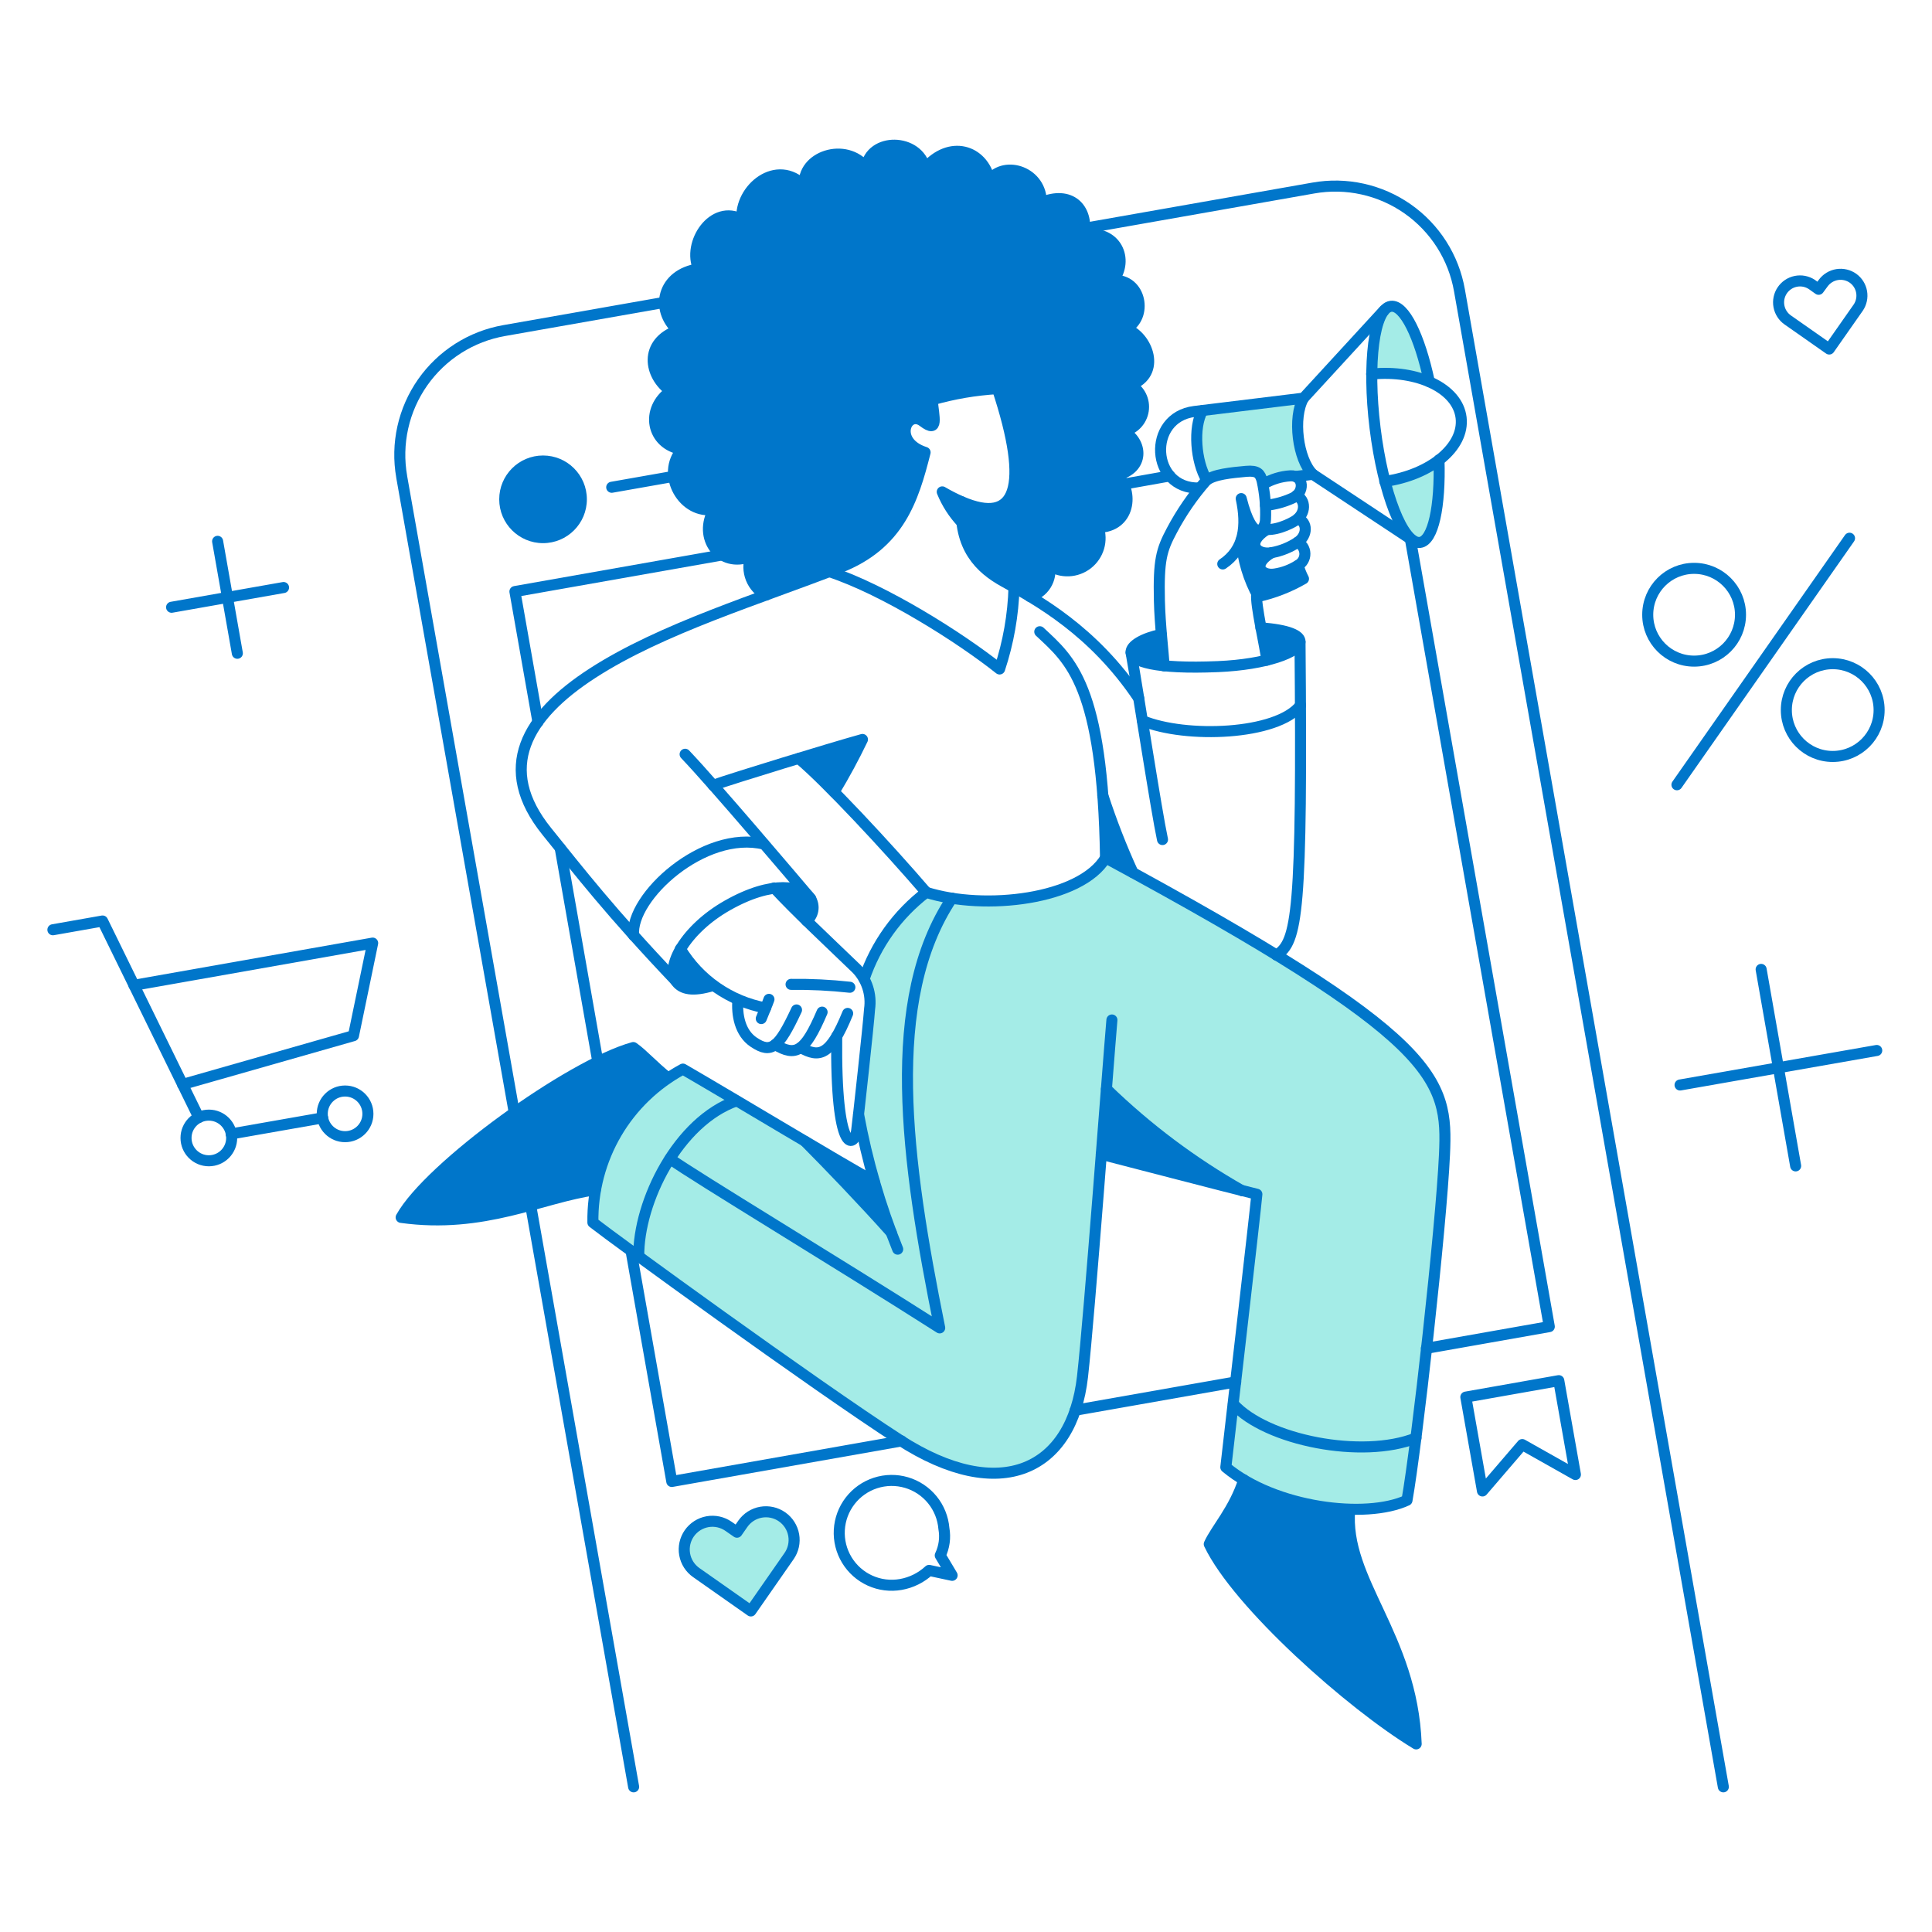 <svg width="350" height="350" viewBox="0 0 350 350" fill="none" xmlns="http://www.w3.org/2000/svg">
<path d="M255.148 190.671C243.924 178.893 214.445 163.198 200.243 155.397C195.416 163.567 177.647 164.647 167.788 161.65C162.562 165.683 158.638 171.165 156.505 177.412C158.982 181 156.505 193.187 155.568 202.094C156.871 209.324 158.846 216.416 161.469 223.278C156.071 217.257 150.419 211.335 145.853 206.835C126.351 195.237 130.771 197.781 123.72 193.668C122.793 194.138 121.898 194.669 121.04 195.256C116.768 198.145 113.284 202.054 110.903 206.63C108.523 211.204 107.323 216.301 107.41 221.458C110.163 223.722 147.351 250.711 162.925 260.795C181.352 272.672 194.255 266.221 196.141 249.381C197.093 240.629 200.267 199.625 200.441 197.274C205.293 202.414 220.492 214.572 227.702 216.33C227.229 221.303 222.402 263.123 222.078 265.824C230.959 273.274 247.459 275.244 254.897 271.812C256.722 261.016 261.042 222.231 261.646 209.184C261.944 202.686 261.791 197.636 255.148 190.671Z" fill="#A4ECE7"/>
<path d="M251.953 55.488C248.819 56.114 248.47 64.542 248.446 67.762C251.989 67.343 255.583 67.822 258.894 69.155C257.147 60.913 254.368 55.19 251.953 55.488Z" fill="#A4ECE7"/>
<path d="M260.654 83.311C257.776 85.398 254.425 86.739 250.903 87.215C251.685 90.266 254.1 98.46 257.222 98.265C259.625 97.967 260.918 91.747 260.654 83.311Z" fill="#A4ECE7"/>
<path d="M236.139 72.129L217.843 74.378C216.123 77.422 216.625 83.642 218.604 86.95C219.997 85.925 223.132 85.627 225.684 85.362C227.802 85.164 228.232 85.825 228.563 87.016C228.629 87.248 228.662 87.48 228.728 87.744C230.281 86.818 233.501 85.73 234.683 86.322L237.817 85.925C235.073 83.212 234.154 75.603 236.139 72.129Z" fill="#A4ECE7"/>
<path d="M136.027 291.838L126.135 284.89C125.025 284.114 124.268 282.928 124.032 281.594C123.795 280.259 124.099 278.885 124.875 277.774C125.652 276.665 126.838 275.907 128.172 275.67C129.507 275.435 130.881 275.738 131.991 276.515L133.513 277.574L134.572 276.052C135.348 274.943 136.534 274.185 137.868 273.95C139.202 273.715 140.575 274.018 141.685 274.795C142.795 275.571 143.551 276.757 143.786 278.091C144.022 279.425 143.718 280.798 142.942 281.908L136.027 291.838Z" fill="#A4ECE7"/>
<path d="M98.378 98.397C102.763 98.397 106.318 94.842 106.318 90.457C106.318 86.072 102.763 82.517 98.378 82.517C93.993 82.517 90.438 86.072 90.438 90.457C90.438 94.842 93.993 98.397 98.378 98.397Z" fill="#0076CA"/>
<path d="M244.509 273.41C237.767 273.245 231.173 271.403 225.32 268.051C223.567 273.449 220.259 277.016 219.068 279.696C224.229 290.548 244.708 308.775 256.552 315.914C255.836 296.571 243.835 287.572 244.509 273.41Z" fill="#0076CA"/>
<path d="M114.721 189.775C116.409 190.899 118.328 193.116 121.007 195.266C117.581 197.617 114.654 200.621 112.394 204.107C110.134 207.594 108.586 211.493 107.84 215.58C98.147 216.87 87.659 222.66 72.667 220.576C77.734 211.411 103.175 192.984 114.721 189.775Z" fill="#0076CA"/>
<path d="M158.392 214.091C159.252 217.002 160.278 220.079 161.469 223.288C156.071 217.3 150.419 211.345 145.853 206.78C151.114 209.889 155.745 212.611 158.392 214.091Z" fill="#0076CA"/>
<path d="M200.408 197.288C200.111 200.894 199.813 204.93 199.482 209.129C201.699 209.691 217.38 213.793 224.99 215.712C216.05 210.633 207.791 204.443 200.408 197.288Z" fill="#0076CA"/>
<path d="M199.78 144.119C201.335 148.883 203.158 153.555 205.239 158.113C203.617 157.22 201.963 156.327 200.243 155.401C200.177 151.166 200.011 147.427 199.78 144.119Z" fill="#0076CA"/>
<path d="M123.257 171.942C121.864 174.357 121.57 176.574 122.561 177.863C123.586 179.153 125.439 179.649 129.21 178.491C126.86 176.672 124.845 174.455 123.257 171.942Z" fill="#0076CA"/>
<path d="M146.879 162.844C147.252 163.481 147.38 164.232 147.24 164.956C147.1 165.681 146.701 166.329 146.118 166.781C143.967 164.664 141.982 162.679 140.295 160.861C144.103 160.361 145.724 161.448 146.879 162.844Z" fill="#0076CA"/>
<path d="M156.242 133.962C154.696 137.213 152.984 140.382 151.114 143.457C148.533 140.845 146.25 138.66 144.695 137.363C149.294 135.98 153.757 134.657 156.242 133.962Z" fill="#0076CA"/>
<path d="M210.367 114.939C207.158 115.601 204.809 116.957 204.908 118.214C204.908 120.062 210.633 120.605 210.863 120.629C210.764 119.438 210.565 117.321 210.367 114.939Z" fill="#0076CA"/>
<path d="M235.51 116.295C235.446 117.42 233.194 118.711 229.489 119.637C229.357 118.479 228.893 116.13 228.43 113.781C233.492 114.145 235.578 115.138 235.51 116.295Z" fill="#0076CA"/>
<path d="M235.179 102.4C233.893 103.218 232.451 103.758 230.945 103.988C228.43 104.385 226.71 102.268 230.382 100.118C227.703 100.64 225.552 98.43 229.456 95.949C229.141 95.945 228.827 95.889 228.53 95.784C227.736 96.611 226.214 95.982 224.758 90.325C225.374 92.687 225.397 95.164 224.824 97.537C224.96 101.081 225.935 104.543 227.669 107.636C227.737 107.791 227.826 107.936 227.934 108.066C230.811 107.402 233.574 106.321 236.139 104.857C235.742 104.071 235.42 103.248 235.179 102.4Z" fill="#0076CA"/>
<path d="M204.775 69.747C210.4 67.695 207.918 60.913 203.915 59.524C207.951 57.506 206.727 50.525 201.665 50.79C204.511 46.985 202.228 41.659 196.372 42.486C197.133 37.656 193.825 34.476 188.597 36.696C188.73 31.27 182.155 28.921 179.235 32.561C178.016 27.201 172.056 25.247 167.556 30.471C166.337 25.012 157.664 24.847 156.87 30.339C153.198 25.637 145.125 28.321 145.688 33.68C140.692 28.552 133.91 34.176 134.37 39.775C129.175 36.863 124.378 44.042 126.534 48.707C119.95 49.667 118.524 56.02 122.762 59.851C116.576 62.035 117.469 68.056 121.505 70.835C116.774 74.077 117.932 80.528 123.556 81.389C119.52 85.916 123.821 93.299 129.346 92.24C126.269 97.368 130.471 103.025 135.963 100.772C135.493 102.083 135.519 103.521 136.037 104.813C136.555 106.106 137.528 107.164 138.773 107.788C142.71 106.365 152.073 102.825 152.073 102.825C162.858 98.624 165.439 90.452 167.523 81.949C161.535 80.034 164.148 74.042 167.159 76.358C170.037 78.575 169.111 75.597 168.813 72.421C172.659 71.295 176.623 70.618 180.624 70.403C185.524 85.157 184.69 92.364 178.728 92.094C175.862 91.685 173.115 90.676 170.666 89.134C171.489 91.198 172.702 93.085 174.239 94.69C174.239 98.126 176.666 102.479 181.815 105.345L183.668 106.37C184.561 106.867 185.554 107.429 186.579 108.058C187.776 107.75 188.81 106.996 189.468 105.95C190.126 104.904 190.36 103.646 190.119 102.433C191.155 103.113 192.378 103.451 193.614 103.399C194.852 103.348 196.041 102.91 197.018 102.146C197.993 101.383 198.704 100.333 199.05 99.144C199.398 97.955 199.364 96.687 198.953 95.519C204.709 95.453 205.47 89.101 202.393 86.057C207.257 84.899 207.058 80.069 203.485 78.117C207.984 76.694 208.216 71.699 204.775 69.747Z" fill="#0076CA"/>
<path d="M223.865 250.351L194.784 255.479" stroke="#0076CA" stroke-width="2" stroke-linecap="round" stroke-linejoin="round"/>
<path d="M255.493 97.603L280.669 240.327L258.404 244.263" stroke="#0076CA" stroke-width="2" stroke-linecap="round" stroke-linejoin="round"/>
<path d="M201.335 88.108L211.922 86.222" stroke="#0076CA" stroke-width="2" stroke-linecap="round" stroke-linejoin="round"/>
<path d="M97.452 130.786L93.283 107.164L130.552 100.583" stroke="#0076CA" stroke-width="2" stroke-linecap="round" stroke-linejoin="round"/>
<path d="M108.303 192.355L101.488 153.647" stroke="#0076CA" stroke-width="2" stroke-linecap="round" stroke-linejoin="round"/>
<path d="M163.321 261.037L121.702 268.382L114.324 226.63" stroke="#0076CA" stroke-width="2" stroke-linecap="round" stroke-linejoin="round"/>
<path d="M312.198 323.703L264.392 52.59C263.873 49.634 262.778 46.81 261.166 44.279C259.555 41.747 257.46 39.558 255.002 37.837C252.543 36.116 249.769 34.897 246.839 34.25C243.91 33.602 240.88 33.539 237.925 34.063L196.588 41.345M114.788 323.703L96.153 218.455M120.421 54.763L91.331 59.888C88.374 60.406 85.548 61.502 83.015 63.112C80.482 64.723 78.291 66.818 76.567 69.275C74.844 71.734 73.621 74.507 72.97 77.437C72.319 80.368 72.251 83.398 72.771 86.355V86.388L93.188 201.702" stroke="#0076CA" stroke-width="2" stroke-linecap="round" stroke-linejoin="round"/>
<path d="M306.905 119.769C311.545 119.769 315.308 116.007 315.308 111.366C315.308 106.725 311.545 102.963 306.905 102.963C302.265 102.963 298.502 106.725 298.502 111.366C298.502 116.007 302.265 119.769 306.905 119.769Z" stroke="#0076CA" stroke-width="2" stroke-linecap="round" stroke-linejoin="round"/>
<path d="M332.016 137.039C336.656 137.039 340.419 133.277 340.419 128.636C340.419 123.995 336.656 120.232 332.016 120.232C327.375 120.232 323.612 123.995 323.612 128.636C323.612 133.277 327.375 137.039 332.016 137.039Z" stroke="#0076CA" stroke-width="2" stroke-linecap="round" stroke-linejoin="round"/>
<path d="M303.795 142.167L335.059 97.504" stroke="#0076CA" stroke-width="2" stroke-linecap="round" stroke-linejoin="round"/>
<path d="M335.717 50.426C334.881 49.825 333.844 49.579 332.827 49.74C331.812 49.901 330.901 50.457 330.292 51.286L329.464 52.411C329.464 52.411 328.246 51.551 328.207 51.517C327.352 50.962 326.313 50.766 325.313 50.971C324.314 51.175 323.435 51.764 322.867 52.611C322.297 53.458 322.083 54.494 322.273 55.496C322.461 56.498 323.036 57.387 323.873 57.969L331.383 63.229L336.644 55.719C337.204 54.888 337.42 53.873 337.248 52.886C337.075 51.899 336.527 51.017 335.717 50.426Z" stroke="#0076CA" stroke-width="2" stroke-linecap="round" stroke-linejoin="round"/>
<path d="M170.335 281.78C171.061 280.269 171.292 278.568 170.997 276.917C170.841 275.007 170.111 273.189 168.903 271.702C167.695 270.215 166.064 269.127 164.227 268.583C162.389 268.04 160.43 268.065 158.607 268.655C156.784 269.245 155.182 270.372 154.012 271.89C152.841 273.407 152.158 275.244 152.05 277.157C151.942 279.069 152.416 280.971 153.409 282.609C154.402 284.25 155.867 285.55 157.613 286.341C159.358 287.131 161.302 287.375 163.189 287.041C165.108 286.703 166.889 285.818 168.317 284.493L172.486 285.387L170.335 281.78Z" stroke="#0076CA" stroke-width="2" stroke-linecap="round" stroke-linejoin="round"/>
<path d="M268.561 270.102L275.773 261.699L285.401 267.124L282.39 250.119L265.55 253.097L268.561 270.102Z" stroke="#0076CA" stroke-width="2" stroke-linecap="round" stroke-linejoin="round"/>
<path d="M110.818 88.274L121.946 86.312" stroke="#0076CA" stroke-width="2" stroke-linecap="round" stroke-linejoin="round"/>
<path d="M37.835 210.286C40.119 210.286 41.97 208.435 41.97 206.151C41.97 203.866 40.119 202.016 37.835 202.016C35.551 202.016 33.7 203.866 33.7 206.151C33.7 208.435 35.551 210.286 37.835 210.286Z" stroke="#0076CA" stroke-width="2" stroke-linecap="round" stroke-linejoin="round"/>
<path d="M62.515 205.919C64.799 205.919 66.651 204.068 66.651 201.784C66.651 199.499 64.799 197.648 62.515 197.648C60.231 197.648 58.38 199.499 58.38 201.784C58.38 204.068 60.231 205.919 62.515 205.919Z" stroke="#0076CA" stroke-width="2" stroke-linecap="round" stroke-linejoin="round"/>
<path d="M41.871 205.423L58.446 202.512" stroke="#0076CA" stroke-width="2" stroke-linecap="round" stroke-linejoin="round"/>
<path d="M9.581 168.435L18.58 166.847L36.015 202.446" stroke="#0076CA" stroke-width="2" stroke-linecap="round" stroke-linejoin="round"/>
<path d="M33.071 196.457L64.037 187.624L67.511 170.851L24.27 178.493" stroke="#0076CA" stroke-width="2" stroke-linecap="round" stroke-linejoin="round"/>
<path d="M39.423 98.066L42.996 118.347" stroke="#0076CA" stroke-width="2" stroke-linecap="round" stroke-linejoin="round"/>
<path d="M51.366 106.437L31.086 110.01" stroke="#0076CA" stroke-width="2" stroke-linecap="round" stroke-linejoin="round"/>
<path d="M319.047 175.615L325.299 211.213" stroke="#0076CA" stroke-width="2" stroke-linecap="round" stroke-linejoin="round"/>
<path d="M339.989 190.304L304.357 196.557" stroke="#0076CA" stroke-width="2" stroke-linecap="round" stroke-linejoin="round"/>
<path d="M229.489 119.604C229.224 117.156 227.372 109.381 227.669 107.589" stroke="#0076CA" stroke-width="2" stroke-linecap="round" stroke-linejoin="round"/>
<path d="M224.857 97.835C225.144 101.422 226.193 104.908 227.934 108.058C230.816 107.408 233.581 106.326 236.139 104.849C235.737 104.079 235.416 103.269 235.179 102.433" stroke="#0076CA" stroke-width="2" stroke-linecap="round" stroke-linejoin="round"/>
<path d="M260.687 83.311C260.951 91.747 259.628 97.974 257.246 98.265C254.204 98.638 250.563 89.365 249.108 77.555C247.652 65.744 248.942 55.857 251.986 55.488C254.401 55.193 257.18 60.913 258.933 69.151" stroke="#0076CA" stroke-width="2" stroke-linecap="round" stroke-linejoin="round"/>
<path d="M237.826 85.925C235.08 83.212 234.154 75.603 236.139 72.129" stroke="#0076CA" stroke-width="2" stroke-linecap="round" stroke-linejoin="round"/>
<path d="M218.604 86.95C216.619 83.642 216.123 77.422 217.844 74.378" stroke="#0076CA" stroke-width="2" stroke-linecap="round" stroke-linejoin="round"/>
<path d="M248.481 67.762C256.851 66.935 264.063 70.374 264.692 75.669C265.32 80.964 259.2 86.024 250.863 87.215" stroke="#0076CA" stroke-width="2" stroke-linecap="round" stroke-linejoin="round"/>
<path d="M234.683 86.322L237.826 85.925L255.791 97.802" stroke="#0076CA" stroke-width="2" stroke-linecap="round" stroke-linejoin="round"/>
<path d="M250.696 56.282L236.139 72.127L216.388 74.542C207.72 75.601 208.448 88.636 217.215 88.404" stroke="#0076CA" stroke-width="2" stroke-linecap="round" stroke-linejoin="round"/>
<path d="M210.367 114.939C207.124 115.601 204.809 116.957 204.908 118.181C205.04 119.802 209.209 121.248 220.656 120.762C229.39 120.391 235.422 118.15 235.51 116.262C235.563 115.136 233.459 114.112 228.43 113.748" stroke="#0076CA" stroke-width="2" stroke-linecap="round" stroke-linejoin="round"/>
<path d="M146.118 166.816C146.703 166.365 147.103 165.717 147.243 164.991C147.383 164.267 147.253 163.515 146.879 162.879C145.355 160.485 139.992 159.362 131.76 164.037C124.145 168.361 120.431 175.171 122.562 177.899C123.563 179.182 125.441 179.686 129.212 178.528" stroke="#0076CA" stroke-width="2" stroke-linecap="round" stroke-linejoin="round"/>
<path d="M140.262 160.859C144.133 165.028 149.468 170.015 155.183 175.515C156.1 176.471 156.788 177.624 157.195 178.885C157.602 180.145 157.717 181.483 157.532 182.794C157.333 185.705 155.481 202.512 155.183 204.894C154.786 207.87 151.352 209.458 151.577 187.756" stroke="#0076CA" stroke-width="2" stroke-linecap="round" stroke-linejoin="round"/>
<path d="M123.257 171.909C124.931 174.679 127.172 177.063 129.833 178.907C132.493 180.75 135.513 182.01 138.695 182.604" stroke="#0076CA" stroke-width="2" stroke-linecap="round" stroke-linejoin="round"/>
<path d="M139.304 181.04C139.106 181.669 138.047 184.15 137.911 184.523" stroke="#0076CA" stroke-width="2" stroke-linecap="round" stroke-linejoin="round"/>
<path d="M133.679 181.107C133.447 183.786 134.009 187.126 136.557 188.815C139.7 190.905 141.056 189.907 144.298 182.959" stroke="#0076CA" stroke-width="2" stroke-linecap="round" stroke-linejoin="round"/>
<path d="M140.427 189.245C144.133 191.429 145.787 190.701 148.93 183.356" stroke="#0076CA" stroke-width="2" stroke-linecap="round" stroke-linejoin="round"/>
<path d="M145.059 189.775C148.434 191.69 150.419 191.296 153.562 183.588" stroke="#0076CA" stroke-width="2" stroke-linecap="round" stroke-linejoin="round"/>
<path d="M143.309 178.328C146.868 178.286 150.425 178.46 153.962 178.85" stroke="#0076CA" stroke-width="2" stroke-linecap="round" stroke-linejoin="round"/>
<path d="M124.117 136.642C129.477 142.265 143.868 159.271 146.879 162.811" stroke="#0076CA" stroke-width="2" stroke-linecap="round" stroke-linejoin="round"/>
<path d="M129.179 142.265C132.719 141.007 150.187 135.648 156.241 133.961C154.687 137.203 152.966 140.379 151.113 143.456" stroke="#0076CA" stroke-width="2" stroke-linecap="round" stroke-linejoin="round"/>
<path d="M155.547 201.949C157.081 210.283 159.453 218.441 162.627 226.299" stroke="#0076CA" stroke-width="2" stroke-linecap="round" stroke-linejoin="round"/>
<path d="M144.702 137.403C149.466 141.34 160.847 153.548 167.795 161.653C162.57 165.647 158.654 171.106 156.546 177.335" stroke="#0076CA" stroke-width="2" stroke-linecap="round" stroke-linejoin="round"/>
<path d="M114.788 169.461C114.126 162.514 127.525 150.273 138.41 152.919" stroke="#0076CA" stroke-width="2" stroke-linecap="round" stroke-linejoin="round"/>
<path d="M210.896 120.629C210.764 118.446 210.135 113.219 210.036 108.819C209.87 101.474 210.396 99.653 212.285 96.108C213.999 92.864 216.087 89.832 218.505 87.076C219.811 85.935 223.104 85.629 225.75 85.388C227.868 85.197 228.279 85.846 228.629 87.043C229.149 89.376 229.362 91.767 229.257 94.156C229.188 96.174 226.942 98.556 224.857 90.325C225.916 95.254 225.42 99.553 221.516 102.165" stroke="#0076CA" stroke-width="2" stroke-linecap="round" stroke-linejoin="round"/>
<path d="M235.146 93.964C236.9 94.593 236.917 96.999 235.08 98.232C233.657 99.173 232.057 99.815 230.379 100.118C227.694 100.619 225.548 98.43 229.452 95.949" stroke="#0076CA" stroke-width="2" stroke-linecap="round" stroke-linejoin="round"/>
<path d="M235.073 98.232C235.461 98.42 235.789 98.711 236.022 99.073C236.254 99.436 236.383 99.855 236.393 100.286C236.403 100.716 236.295 101.141 236.08 101.514C235.864 101.888 235.55 102.194 235.172 102.4C233.887 103.22 232.446 103.761 230.938 103.988C228.422 104.378 226.703 102.268 230.375 100.118" stroke="#0076CA" stroke-width="2" stroke-linecap="round" stroke-linejoin="round"/>
<path d="M228.86 87.711C230.358 86.819 232.049 86.299 233.79 86.196C236.236 86.052 236.437 89.331 234.088 90.266C232.559 90.956 230.927 91.392 229.257 91.556" stroke="#0076CA" stroke-width="2" stroke-linecap="round" stroke-linejoin="round"/>
<path d="M234.849 89.795C236.602 90.523 236.602 93.038 234.683 94.295C233.724 94.923 230.713 96.384 228.662 95.784" stroke="#0076CA" stroke-width="2" stroke-linecap="round" stroke-linejoin="round"/>
<path d="M188.366 114.443C193.858 119.571 199.78 124.07 200.276 155.4C260.952 188.186 262.308 195.366 261.68 209.195C261.084 222.296 256.651 261.93 254.889 271.789C247.478 275.23 231.002 273.245 222.07 265.801C223.194 255.876 227.363 220.046 227.694 216.349C222.103 214.993 202.021 209.733 199.506 209.104" stroke="#0076CA" stroke-width="2" stroke-linecap="round" stroke-linejoin="round"/>
<path d="M223.435 254.354C229.39 260.938 246.792 264.378 256.518 260.508" stroke="#0076CA" stroke-width="2" stroke-linecap="round" stroke-linejoin="round"/>
<path d="M201.434 184.779C200.64 194.007 197.387 238.042 196.107 249.391C194.208 266.229 181.307 272.707 162.891 260.805C147.363 250.767 111.148 224.413 107.41 221.469C107.322 215.787 108.797 210.191 111.673 205.289C114.55 200.389 118.717 196.372 123.72 193.678C133.877 199.567 151.974 210.518 158.392 214.051" stroke="#0076CA" stroke-width="2" stroke-linecap="round" stroke-linejoin="round"/>
<path d="M115.714 227.622C115.615 217.631 122.893 203.107 133.414 199.435" stroke="#0076CA" stroke-width="2" stroke-linecap="round" stroke-linejoin="round"/>
<path d="M167.788 161.653C178.441 165.028 195.777 162.944 200.276 155.434" stroke="#0076CA" stroke-width="2" stroke-linecap="round" stroke-linejoin="round"/>
<path d="M172.453 162.712C160.146 181.14 164.049 209.956 170.236 240.558C150.981 228.282 126.433 213.496 121.37 209.923" stroke="#0076CA" stroke-width="2" stroke-linecap="round" stroke-linejoin="round"/>
<path d="M225.322 268.084C223.602 273.482 220.26 277.049 219.069 279.729C224.23 290.548 244.742 308.777 256.553 315.923C255.792 296.247 243.386 286.346 244.511 273.476" stroke="#0076CA" stroke-width="2" stroke-linecap="round" stroke-linejoin="round"/>
<path d="M121.007 195.266C118.328 193.149 116.409 190.932 114.722 189.775C103.175 192.984 77.734 211.411 72.672 220.542C87.659 222.632 98.18 216.87 107.845 215.547" stroke="#0076CA" stroke-width="2" stroke-linecap="round" stroke-linejoin="round"/>
<path d="M235.51 116.296C235.94 165.557 235.047 170.623 231.242 173.034" stroke="#0076CA" stroke-width="2" stroke-linecap="round" stroke-linejoin="round"/>
<path d="M204.908 118.214C206.264 125.89 209.473 146.865 210.598 152.092" stroke="#0076CA" stroke-width="2" stroke-linecap="round" stroke-linejoin="round"/>
<path d="M206.959 130.555C214.795 133.797 231.375 133.201 235.61 127.769" stroke="#0076CA" stroke-width="2" stroke-linecap="round" stroke-linejoin="round"/>
<path d="M200.441 197.288C207.817 204.452 216.078 210.643 225.023 215.716" stroke="#0076CA" stroke-width="2" stroke-linecap="round" stroke-linejoin="round"/>
<path d="M145.853 206.78C150.381 211.345 156.076 217.267 161.469 223.288" stroke="#0076CA" stroke-width="2" stroke-linecap="round" stroke-linejoin="round"/>
<path d="M199.78 144.086C201.329 148.852 203.151 153.524 205.239 158.08" stroke="#0076CA" stroke-width="2" stroke-linecap="round" stroke-linejoin="round"/>
<path d="M174.208 90.898C173.004 90.371 171.832 89.774 170.699 89.108C171.533 91.16 172.739 93.041 174.257 94.655" stroke="#0076CA" stroke-width="2" stroke-linecap="round" stroke-linejoin="round"/>
<path d="M122.385 177.643C110.649 165.303 104.861 157.805 99.073 150.636C89.809 139.156 95.333 129.724 107.344 121.953C119.881 113.844 137.642 108.477 152.106 102.83C162.888 98.62 165.439 90.457 167.589 81.955C161.601 80.039 164.208 74.058 167.225 76.363C170.097 78.556 169.141 75.569 168.88 72.426C172.73 71.319 176.691 70.642 180.691 70.408C186.626 88.364 184.117 95.159 174.208 90.891C173.569 99.249 177.675 103.025 181.849 105.343C187.903 108.718 198.06 114.209 206.297 126.517" stroke="#0076CA" stroke-width="2" stroke-linecap="round" stroke-linejoin="round"/>
<path d="M150.253 103.558C160.278 106.867 173.934 115.502 181.087 121.192C182.674 116.405 183.553 111.412 183.699 106.37" stroke="#0076CA" stroke-width="2" stroke-linecap="round" stroke-linejoin="round"/>
<path d="M138.806 107.788C137.565 107.162 136.595 106.104 136.078 104.814C135.56 103.524 135.531 102.089 135.996 100.779C130.504 103.029 126.303 97.405 129.379 92.247C123.854 93.306 119.553 85.928 123.59 81.429C117.965 80.535 116.799 74.084 121.538 70.842C117.502 68.056 116.609 62.042 122.796 59.858C118.561 56.027 119.984 49.668 126.567 48.714C124.417 44.049 129.214 36.874 134.403 39.782C133.94 34.223 140.722 28.566 145.721 33.687C145.159 28.328 153.231 25.648 156.903 30.346C157.697 24.854 166.365 25.019 167.589 30.478C172.089 25.254 178.037 27.203 179.268 32.568C182.179 28.928 188.763 31.277 188.631 36.703C193.854 34.486 197.163 37.662 196.405 42.493C202.261 41.666 204.544 46.992 201.699 50.797C206.794 50.532 207.985 57.513 203.948 59.531C207.953 60.924 210.433 67.703 204.809 69.754C205.623 70.195 206.282 70.878 206.694 71.709C207.107 72.539 207.252 73.477 207.11 74.393C206.969 75.309 206.548 76.159 205.906 76.827C205.263 77.495 204.429 77.948 203.518 78.124C207.091 80.076 207.29 84.915 202.393 86.064C205.47 89.108 204.709 95.467 198.953 95.526C199.364 96.694 199.398 97.962 199.052 99.151C198.704 100.34 197.993 101.39 197.018 102.153C196.041 102.916 194.852 103.355 193.614 103.406C192.378 103.458 191.155 103.12 190.119 102.44C190.36 103.653 190.126 104.911 189.468 105.957C188.81 107.002 187.776 107.757 186.579 108.065" stroke="#0076CA" stroke-width="2" stroke-linecap="round" stroke-linejoin="round"/>
<path d="M136.027 291.838L126.135 284.89C125.025 284.114 124.268 282.928 124.032 281.594C123.795 280.259 124.099 278.885 124.875 277.774C125.652 276.665 126.838 275.907 128.172 275.67C129.507 275.435 130.881 275.738 131.991 276.515L133.513 277.574L134.572 276.052C135.348 274.943 136.534 274.185 137.868 273.95C139.202 273.715 140.575 274.018 141.685 274.795C142.795 275.571 143.551 276.757 143.786 278.091C144.022 279.425 143.718 280.798 142.942 281.908L136.027 291.838Z" stroke="#0076CA" stroke-width="2" stroke-linejoin="round"/>
</svg>
